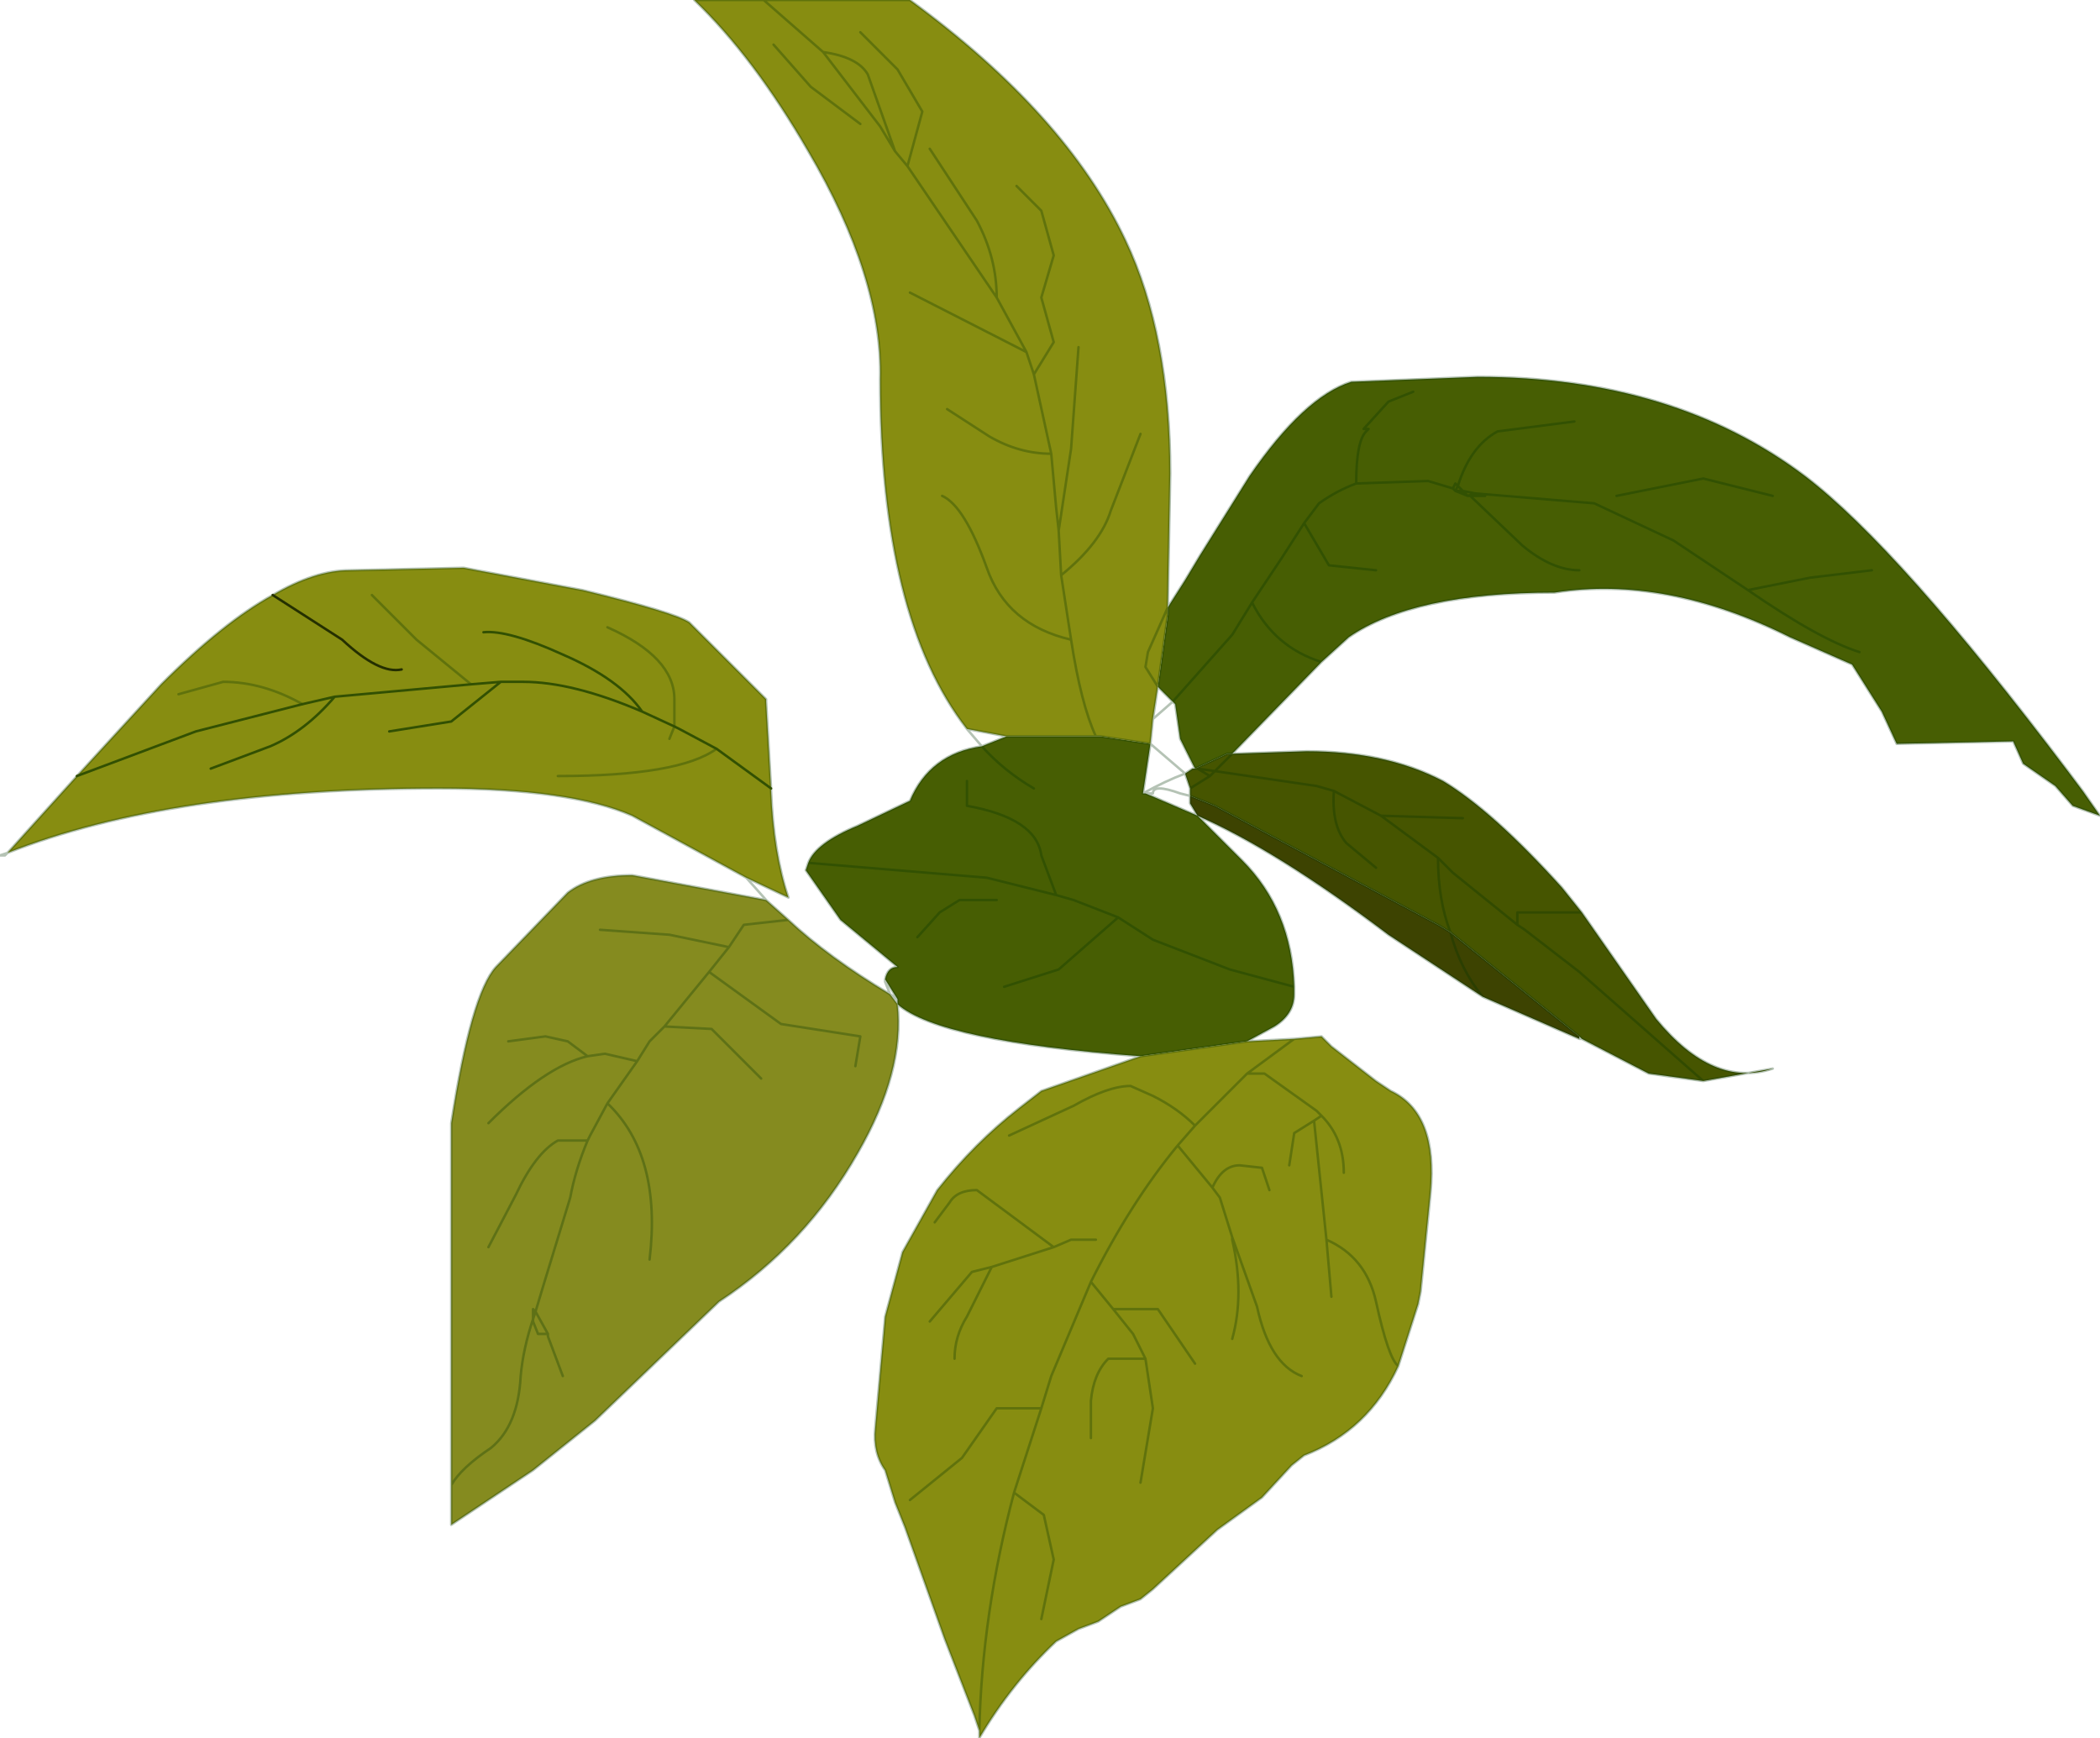 <?xml version="1.0" encoding="UTF-8" standalone="no"?>
<svg xmlns:xlink="http://www.w3.org/1999/xlink" height="35.05px" width="42.35px" xmlns="http://www.w3.org/2000/svg">
  <g transform="matrix(1.0, 0.0, 0.0, 1.0, 0.0, 0.0)">
    <path d="M23.55 12.25 L23.9 11.7 24.2 11.2 25.2 9.6 Q26.3 8.0 27.25 7.7 L29.8 7.6 Q33.75 7.6 36.4 9.6 38.3 11.05 41.7 15.55 L42.0 15.95 42.35 16.45 41.8 16.25 41.45 15.85 40.8 15.4 40.6 14.95 38.25 15.0 37.95 14.35 37.35 13.4 36.1 12.85 Q33.6 11.6 31.35 11.95 28.5 11.95 27.2 12.85 L26.65 13.35 24.85 15.2 24.75 15.2 24.1 15.5 23.8 14.9 23.7 14.2 23.65 14.15 23.35 13.85 23.55 12.4 23.55 12.25 M24.15 16.45 L25.05 17.35 Q26.05 18.35 26.1 19.9 L26.1 20.05 Q26.1 20.45 25.7 20.7 L25.15 21.0 23.0 21.3 Q18.95 21.0 18.1 20.25 L18.1 20.15 17.85 19.75 Q17.9 19.5 18.1 19.5 L16.95 18.55 16.25 17.55 16.3 17.4 Q16.45 17.0 17.3 16.65 L18.35 16.15 Q18.75 15.2 19.8 15.05 L20.3 14.85 22.1 14.85 22.2 14.85 23.2 15.0 23.05 16.0 23.1 16.0 24.15 16.45 M37.75 11.5 L36.5 11.65 35.25 11.9 33.75 10.9 32.15 10.15 29.75 9.95 29.5 9.9 29.4 9.8 Q29.65 9.0 30.2 8.7 L31.75 8.5 30.2 8.7 Q29.65 9.0 29.4 9.8 L29.5 9.9 29.75 9.95 32.15 10.15 33.75 10.9 35.25 11.9 36.5 11.65 37.75 11.5 M27.75 11.5 L26.8 11.4 26.3 10.55 26.6 10.15 Q26.95 9.9 27.35 9.75 L28.8 9.7 29.3 9.85 29.35 9.9 29.6 10.0 29.65 10.0 30.7 11.0 Q31.3 11.5 31.85 11.5 31.3 11.5 30.7 11.0 L29.65 10.0 29.6 10.0 29.35 9.9 29.3 9.85 28.8 9.7 27.35 9.75 Q26.95 9.9 26.6 10.15 L26.3 10.55 26.8 11.4 27.75 11.5 M35.75 10.0 L34.35 9.65 32.6 10.0 34.35 9.65 35.75 10.0 M29.3 9.85 L29.35 9.75 29.4 9.8 29.35 9.9 29.5 9.9 29.6 10.0 29.75 9.95 29.95 10.0 29.65 10.0 29.95 10.0 29.75 9.95 29.6 10.0 29.5 9.9 29.35 9.9 29.4 9.8 29.35 9.75 29.3 9.85 M28.5 7.9 L28.0 8.1 27.5 8.65 27.6 8.65 27.55 8.7 Q27.35 8.9 27.35 9.75 27.35 8.9 27.55 8.7 L27.6 8.65 27.5 8.65 28.0 8.1 28.5 7.9 M26.3 10.55 L25.85 11.25 25.25 12.15 24.85 12.8 23.65 14.15 24.85 12.8 25.25 12.15 25.85 11.25 26.3 10.55 M21.3 18.05 L21.65 18.15 22.55 18.5 21.35 19.55 20.25 19.9 21.35 19.55 22.55 18.5 21.65 18.15 21.3 18.05 19.9 17.7 16.3 17.4 19.9 17.7 21.3 18.05 21.0 17.25 Q20.9 16.5 19.5 16.25 L19.5 15.75 19.5 16.25 Q20.9 16.5 21.0 17.25 L21.3 18.05 M20.85 15.9 Q20.25 15.55 19.8 15.05 20.25 15.55 20.85 15.9 M22.55 18.5 L23.25 18.95 24.8 19.55 26.1 19.9 24.8 19.55 23.25 18.95 22.55 18.5 M26.65 13.35 Q25.7 13.05 25.25 12.15 25.7 13.05 26.65 13.35 M37.5 13.15 Q36.7 12.9 35.25 11.9 36.7 12.9 37.5 13.15 M18.5 18.9 L18.95 18.4 19.35 18.15 20.1 18.15 19.35 18.15 18.95 18.4 18.5 18.9" fill="#475e03" fill-rule="evenodd" stroke="none"/>
    <path d="M25.15 21.0 L26.1 20.95 26.65 20.9 26.85 21.1 27.75 21.8 28.05 22.0 Q29.0 22.45 28.85 24.05 L28.65 26.05 28.6 26.3 28.2 27.55 Q27.6 28.85 26.3 29.35 L26.05 29.55 25.45 30.2 24.55 30.85 23.25 32.05 23.0 32.25 22.6 32.4 22.15 32.7 21.75 32.85 21.3 33.1 Q20.4 33.95 19.75 35.05 L19.75 34.9 19.65 34.6 19.05 33.05 18.25 30.8 18.05 30.3 17.85 29.65 Q17.6 29.3 17.65 28.8 L17.85 26.55 18.2 25.25 18.9 24.0 Q19.65 23.05 20.55 22.35 L21.0 22.0 23.0 21.3 25.15 21.0 M15.05 17.7 L12.75 16.45 Q11.5 15.9 8.85 15.9 3.45 15.9 0.15 17.2 L1.55 15.65 3.25 13.8 Q4.5 12.55 5.5 12.0 6.35 11.5 7.05 11.5 L9.35 11.45 11.75 11.9 Q13.6 12.35 13.9 12.55 L15.45 14.1 15.45 14.15 15.55 15.9 15.55 15.95 Q15.6 17.2 15.9 18.1 L15.05 17.7 M21.2 9.15 L21.3 10.25 21.35 10.7 21.6 9.05 21.75 7.0 21.6 9.05 21.35 10.7 21.4 11.6 Q22.2 10.95 22.4 10.3 L23.0 8.75 22.4 10.3 Q22.2 10.95 21.4 11.6 L21.35 10.7 21.3 10.25 21.2 9.15 Q20.55 9.15 19.95 8.8 L19.1 8.25 19.95 8.8 Q20.55 9.15 21.2 9.15 L20.85 7.55 21.2 9.15 M20.5 3.75 L21.0 4.25 21.25 5.15 21.0 6.0 21.25 6.9 20.85 7.55 20.7 7.1 20.1 6.0 Q20.1 5.2 19.7 4.45 L18.75 3.0 19.7 4.45 Q20.1 5.2 20.1 6.0 L20.7 7.1 20.85 7.55 21.25 6.9 21.0 6.0 21.25 5.15 21.0 4.25 20.5 3.75 M19.5 14.7 Q17.75 12.45 17.75 7.65 17.8 5.6 16.3 3.05 15.2 1.15 14.0 0.0 L15.4 0.0 18.35 0.0 Q21.5 2.3 22.7 4.85 23.6 6.75 23.6 9.55 L23.55 12.25 23.55 12.4 23.35 13.85 23.1 13.45 23.15 13.15 23.55 12.25 23.15 13.15 23.1 13.45 23.35 13.85 23.25 14.5 23.2 15.0 22.2 14.85 22.1 14.85 20.3 14.85 19.5 14.7 M19.0 10.0 Q19.45 10.2 19.9 11.45 20.3 12.6 21.6 12.9 21.8 14.2 22.1 14.85 21.8 14.2 21.6 12.9 20.3 12.6 19.9 11.45 19.45 10.2 19.0 10.0 M24.1 22.7 L25.15 21.65 25.5 21.65 26.55 22.4 26.65 22.5 26.5 22.6 26.1 22.85 26.0 23.5 26.1 22.85 26.5 22.6 26.65 22.5 26.55 22.4 25.5 21.65 25.15 21.65 24.1 22.7 23.75 23.1 Q22.8 24.25 22.0 25.85 L21.2 27.75 21.0 28.4 20.1 28.4 19.4 29.4 18.35 30.25 19.4 29.4 20.1 28.4 21.0 28.4 21.2 27.75 22.0 25.85 Q22.8 24.25 23.75 23.1 L24.1 22.7 Q23.75 22.35 23.25 22.1 L22.8 21.9 Q22.35 21.9 21.65 22.3 L20.35 22.9 21.65 22.3 Q22.35 21.9 22.8 21.9 L23.25 22.1 Q23.75 22.35 24.1 22.7 M24.45 23.95 L23.75 23.1 24.45 23.95 Q24.65 23.5 25.0 23.5 L25.45 23.55 25.6 24.0 25.45 23.55 25.0 23.5 Q24.65 23.5 24.45 23.95 L24.6 24.15 24.85 24.95 25.35 26.35 Q25.6 27.5 26.25 27.75 25.6 27.5 25.35 26.35 L24.85 24.95 24.6 24.15 24.45 23.95 M25.15 21.65 L26.1 20.95 25.15 21.65 M27.1 23.65 Q27.1 22.95 26.65 22.5 27.1 22.95 27.1 23.65 M21.4 11.6 L21.6 12.9 21.4 11.6 M18.3 3.35 L20.1 6.0 18.3 3.35 18.05 3.05 17.5 1.5 Q17.3 1.15 16.6 1.05 L15.4 0.0 16.6 1.05 Q17.3 1.15 17.5 1.5 L18.05 3.05 18.3 3.35 18.6 2.25 18.1 1.4 17.35 0.65 18.1 1.4 18.6 2.25 18.3 3.35 M15.6 0.9 L16.35 1.75 17.35 2.5 16.35 1.75 15.6 0.9 M16.6 1.05 L17.75 2.55 18.05 3.05 17.75 2.55 16.6 1.05 M1.55 15.65 L3.95 14.75 6.1 14.2 6.75 14.05 Q6.15 14.75 5.45 15.05 L4.25 15.5 5.45 15.05 Q6.15 14.75 6.75 14.05 L6.1 14.2 3.95 14.75 1.55 15.65 M7.5 12.0 L8.4 12.9 9.5 13.8 8.4 12.9 7.5 12.0 M6.75 14.05 L9.5 13.8 10.1 13.75 9.1 14.55 7.85 14.75 9.1 14.55 10.1 13.75 9.5 13.8 6.75 14.05 M5.5 12.0 L6.9 12.9 Q7.65 13.6 8.1 13.5 7.65 13.6 6.9 12.9 L5.5 12.0 M3.6 14.0 L4.5 13.75 Q5.3 13.75 6.1 14.2 5.3 13.75 4.5 13.75 L3.6 14.0 M13.6 14.65 L13.7 14.7 14.45 15.1 13.7 14.7 13.6 14.65 13.5 14.9 13.6 14.65 12.95 14.35 Q11.55 13.75 10.55 13.75 L10.1 13.75 10.55 13.75 Q11.55 13.75 12.95 14.35 L13.6 14.65 13.6 14.1 Q13.6 13.25 12.25 12.65 13.6 13.25 13.6 14.1 L13.6 14.65 M11.25 15.65 Q13.7 15.65 14.45 15.1 13.7 15.65 11.25 15.65 M9.75 12.75 Q10.25 12.7 11.35 13.2 12.5 13.7 12.95 14.35 12.5 13.7 11.35 13.2 10.25 12.7 9.75 12.75 M18.85 24.65 L19.15 24.25 Q19.3 24.0 19.7 24.0 L21.25 25.15 20.0 25.55 19.6 25.65 18.75 26.65 19.6 25.65 20.0 25.55 21.25 25.15 19.7 24.0 Q19.3 24.0 19.15 24.25 L18.85 24.65 M14.45 15.1 L15.55 15.9 14.45 15.1 M19.25 27.4 Q19.25 26.95 19.5 26.55 L20.0 25.55 19.5 26.55 Q19.25 26.95 19.25 27.4 M19.75 34.9 Q19.8 32.55 20.45 30.1 L21.0 28.4 20.45 30.1 21.05 30.55 21.25 31.45 21.0 32.65 21.25 31.45 21.05 30.55 20.45 30.1 Q19.8 32.55 19.75 34.9 M18.35 5.9 L20.7 7.1 18.35 5.9 M22.0 29.0 L22.0 28.25 Q22.05 27.7 22.35 27.4 L23.1 27.4 22.85 26.9 22.45 26.4 23.35 26.4 24.1 27.5 23.35 26.4 22.45 26.4 22.85 26.9 23.1 27.4 23.25 28.4 23.0 29.9 23.25 28.4 23.1 27.4 22.35 27.4 Q22.05 27.7 22.0 28.25 L22.0 29.0 M21.25 25.15 L21.6 25.0 22.1 25.0 21.6 25.0 21.25 25.15 M22.45 26.4 L22.0 25.85 22.45 26.4 M24.85 27.0 Q25.1 26.1 24.85 25.0 L24.85 24.95 24.85 25.0 Q25.1 26.1 24.85 27.0 M28.2 27.55 Q28.0 27.4 27.75 26.25 27.55 25.35 26.75 25.0 L26.85 26.15 26.75 25.0 26.5 22.6 26.75 25.0 Q27.55 25.35 27.75 26.25 28.0 27.4 28.2 27.55" fill="#878d11" fill-rule="evenodd" stroke="none"/>
    <path d="M24.85 15.2 L26.35 15.15 Q27.95 15.15 29.1 15.75 30.1 16.35 31.5 17.9 L31.9 18.4 33.4 20.55 Q34.55 21.95 35.75 21.55 L34.35 21.8 33.25 21.65 31.9 20.95 31.85 20.9 29.25 18.8 29.0 18.65 24.5 16.25 24.0 16.05 24.0 15.9 24.4 15.65 24.5 15.55 26.55 15.85 26.9 15.95 Q26.85 16.65 27.15 17.0 L27.75 17.5 27.15 17.0 Q26.85 16.65 26.9 15.95 L26.55 15.85 24.5 15.55 24.4 15.65 24.0 15.9 23.9 15.6 24.05 15.5 24.1 15.5 24.75 15.2 24.85 15.2 24.5 15.55 24.15 15.5 24.4 15.65 24.15 15.5 24.5 15.55 24.85 15.2 M29.5 16.5 L27.85 16.45 29.0 17.3 Q29.0 18.15 29.25 18.8 29.0 18.15 29.0 17.3 L27.85 16.45 26.9 15.95 27.85 16.45 29.5 16.5 M29.0 17.3 L29.1 17.4 29.3 17.6 30.6 18.65 30.75 18.75 31.85 19.6 34.35 21.8 31.85 19.6 30.75 18.75 30.6 18.65 29.3 17.6 29.1 17.4 29.0 17.3 M24.15 15.5 L24.1 15.5 24.15 15.5 M31.9 18.4 L30.6 18.4 30.6 18.65 30.6 18.4 31.9 18.4" fill="#465500" fill-rule="evenodd" stroke="none"/>
    <path d="M31.85 20.95 L29.9 20.1 28.0 18.85 Q25.75 17.15 24.15 16.45 L24.0 16.2 24.0 16.05 24.5 16.25 29.0 18.65 29.25 18.8 Q29.45 19.55 29.9 20.1 29.45 19.55 29.25 18.8 L31.85 20.9 31.85 20.95" fill="#3d4301" fill-rule="evenodd" stroke="none"/>
    <path d="M18.1 20.25 Q18.25 21.6 17.3 23.25 16.25 25.1 14.5 26.25 L12.0 28.65 10.75 29.65 9.1 30.75 9.1 29.95 9.1 22.65 Q9.5 20.05 10.0 19.5 L11.45 18.0 Q11.9 17.65 12.75 17.65 L15.45 18.15 15.9 18.55 15.0 18.65 14.7 19.1 14.3 19.6 14.7 19.1 15.0 18.65 15.9 18.55 Q16.7 19.3 17.95 20.05 L18.1 20.25 M12.25 22.25 L12.85 21.4 12.2 21.25 11.85 21.3 11.45 21.0 11.0 20.9 10.25 21.0 11.0 20.9 11.45 21.0 11.85 21.3 12.2 21.25 12.85 21.4 13.1 21.0 13.4 20.7 13.1 21.0 12.85 21.4 12.25 22.25 Q13.35 23.3 13.1 25.4 13.35 23.3 12.25 22.25 L11.9 22.9 11.85 23.0 Q11.6 23.6 11.5 24.15 L10.95 25.95 10.8 26.45 11.05 26.9 11.05 26.95 11.35 27.75 11.05 26.95 11.05 26.9 10.8 26.45 10.95 25.95 11.5 24.15 Q11.6 23.6 11.85 23.0 L11.9 22.9 12.25 22.25 M9.85 25.15 L10.4 24.1 Q10.8 23.25 11.25 23.0 L11.85 23.0 11.25 23.0 Q10.8 23.25 10.4 24.1 L9.85 25.15 M12.1 18.75 L13.5 18.85 14.7 19.1 13.5 18.85 12.1 18.75 M15.35 21.75 L14.35 20.75 13.4 20.7 14.3 19.6 15.75 20.65 17.35 20.9 17.25 21.5 17.35 20.9 15.75 20.65 14.3 19.6 13.4 20.7 14.35 20.75 15.35 21.75 M9.85 22.65 Q11.0 21.5 11.85 21.3 11.0 21.5 9.85 22.65 M10.75 26.6 L10.8 26.45 10.75 26.4 10.75 26.6 10.75 26.65 10.85 26.9 11.05 26.9 10.85 26.9 10.75 26.65 10.75 26.6 Q10.55 27.2 10.5 27.75 10.45 28.75 9.9 29.2 9.3 29.6 9.1 29.95 9.3 29.6 9.9 29.2 10.45 28.75 10.5 27.75 10.55 27.2 10.75 26.6 L10.75 26.4 10.8 26.45 10.75 26.6" fill="#858b1f" fill-rule="evenodd" stroke="none"/>
    <path d="M23.55 12.25 L23.9 11.7 24.2 11.2 25.2 9.6 Q26.3 8.0 27.25 7.7 L29.8 7.6 Q33.75 7.6 36.4 9.6 38.3 11.05 41.7 15.55 L42.0 15.95 42.35 16.45 41.8 16.25 41.45 15.85 40.8 15.4 40.6 14.95 38.25 15.0 37.95 14.35 37.35 13.4 36.1 12.85 Q33.6 11.6 31.35 11.95 28.5 11.95 27.2 12.85 L26.65 13.35 24.85 15.2 26.35 15.15 Q27.95 15.15 29.1 15.75 30.1 16.35 31.5 17.9 L31.9 18.4 33.4 20.55 Q34.55 21.95 35.75 21.55 L34.35 21.8 33.25 21.65 31.9 20.95 31.85 20.95 29.9 20.1 28.0 18.85 Q25.75 17.15 24.15 16.45 L25.05 17.35 Q26.05 18.35 26.1 19.9 L26.1 20.05 Q26.1 20.45 25.7 20.7 L25.15 21.0 26.1 20.95 26.65 20.9 26.85 21.1 27.75 21.8 28.05 22.0 Q29.0 22.45 28.85 24.05 L28.65 26.05 28.6 26.3 28.2 27.55 Q27.6 28.85 26.3 29.35 L26.05 29.55 25.45 30.2 24.55 30.85 23.25 32.05 23.0 32.25 22.6 32.4 22.15 32.7 21.75 32.85 21.3 33.1 Q20.4 33.95 19.75 35.05 L19.75 34.9 19.65 34.6 19.05 33.05 18.25 30.8 18.05 30.3 17.85 29.65 Q17.6 29.3 17.65 28.8 L17.85 26.55 18.2 25.25 18.9 24.0 Q19.65 23.05 20.55 22.35 L21.0 22.0 23.0 21.3 Q18.95 21.0 18.1 20.25 18.25 21.6 17.3 23.25 16.25 25.1 14.5 26.25 L12.0 28.65 10.75 29.65 9.1 30.75 9.1 29.95 9.1 22.65 Q9.5 20.05 10.0 19.5 L11.45 18.0 Q11.9 17.65 12.75 17.65 L15.45 18.15 15.05 17.7 12.75 16.45 Q11.5 15.9 8.85 15.9 3.45 15.9 0.15 17.2 L0.1 17.25 0.0 17.25 0.15 17.2 1.55 15.65 3.25 13.8 Q4.5 12.55 5.5 12.0 6.35 11.5 7.05 11.5 L9.35 11.45 11.75 11.9 Q13.6 12.35 13.9 12.55 L15.45 14.1 15.45 14.15 15.55 15.9 15.55 15.95 Q15.6 17.2 15.9 18.1 L15.05 17.7 M32.6 10.0 L34.35 9.65 35.75 10.0 M31.85 11.5 Q31.3 11.5 30.7 11.0 L29.65 10.0 29.6 10.0 29.35 9.9 29.3 9.85 28.8 9.7 27.35 9.75 Q26.95 9.9 26.6 10.15 L26.3 10.55 26.8 11.4 27.75 11.5 M31.75 8.5 L30.2 8.7 Q29.65 9.0 29.4 9.8 L29.5 9.9 29.75 9.95 32.15 10.15 33.75 10.9 35.25 11.9 36.5 11.65 37.75 11.5 M18.75 3.0 L19.7 4.45 Q20.1 5.2 20.1 6.0 L20.7 7.1 20.85 7.55 21.25 6.9 21.0 6.0 21.25 5.15 21.0 4.25 20.5 3.75 M19.1 8.25 L19.95 8.8 Q20.55 9.15 21.2 9.15 L20.85 7.55 M21.75 7.0 L21.6 9.05 21.35 10.7 21.4 11.6 Q22.2 10.95 22.4 10.3 L23.0 8.75 M21.35 10.7 L21.3 10.25 21.2 9.15 M19.5 14.7 Q17.75 12.45 17.75 7.65 17.8 5.6 16.3 3.05 15.2 1.15 14.0 0.0 L15.4 0.0 18.35 0.0 Q21.5 2.3 22.7 4.85 23.6 6.75 23.6 9.55 L23.55 12.25 23.55 12.4 23.35 13.85 23.65 14.15 24.85 12.8 25.25 12.15 25.85 11.25 26.3 10.55 M27.35 9.75 Q27.35 8.9 27.55 8.7 L27.6 8.65 27.5 8.65 28.0 8.1 28.5 7.9 M29.65 10.0 L29.95 10.0 29.75 9.95 29.6 10.0 29.5 9.9 29.35 9.9 29.4 9.8 29.35 9.75 29.3 9.85 M27.75 17.5 L27.15 17.0 Q26.85 16.65 26.9 15.95 L26.55 15.85 24.5 15.55 24.4 15.65 24.0 15.9 24.0 16.05 24.5 16.25 29.0 18.65 29.25 18.8 Q29.0 18.15 29.0 17.3 L27.85 16.45 26.9 15.95 M34.35 21.8 L31.85 19.6 30.75 18.75 30.6 18.65 29.3 17.6 29.1 17.4 29.0 17.3 M27.85 16.45 L29.5 16.5 M23.35 13.85 L23.1 13.45 23.15 13.15 23.55 12.25 M24.1 15.5 L23.8 14.9 23.7 14.2 23.65 14.15 23.25 14.5 23.2 15.0 23.9 15.6 24.05 15.5 24.1 15.5 24.75 15.2 24.85 15.2 24.5 15.55 24.15 15.5 24.4 15.65 M23.35 13.85 L23.25 14.5 M22.1 14.85 Q21.8 14.2 21.6 12.9 20.3 12.6 19.9 11.45 19.45 10.2 19.0 10.0 M23.2 15.0 L22.2 14.85 22.1 14.85 20.3 14.85 19.8 15.05 Q20.25 15.55 20.85 15.9 M16.3 17.4 L19.9 17.7 21.3 18.05 21.0 17.25 Q20.9 16.5 19.5 16.25 L19.5 15.75 M20.25 19.9 L21.35 19.55 22.55 18.5 21.65 18.15 21.3 18.05 M24.1 15.5 L24.15 15.5 M24.0 15.9 L23.9 15.6 Q23.5 15.75 23.05 16.0 L23.1 16.0 23.25 16.0 Q23.25 15.8 23.8 16.0 L24.0 16.05 24.0 16.2 24.15 16.45 23.1 16.0 M23.05 16.0 L23.2 15.0 M26.1 19.9 L24.8 19.55 23.25 18.95 22.55 18.5 M23.0 21.3 L25.15 21.0 M18.35 30.25 L19.4 29.4 20.1 28.4 21.0 28.4 21.2 27.75 22.0 25.85 Q22.8 24.25 23.75 23.1 L24.1 22.7 Q23.75 22.35 23.25 22.1 L22.8 21.9 Q22.35 21.9 21.65 22.3 L20.35 22.9 M25.6 24.0 L25.45 23.55 25.0 23.5 Q24.65 23.5 24.45 23.95 L24.6 24.15 24.85 24.95 25.35 26.35 Q25.6 27.5 26.25 27.75 M23.75 23.1 L24.45 23.95 M26.0 23.5 L26.1 22.85 26.5 22.6 26.65 22.5 26.55 22.4 25.5 21.65 25.15 21.65 24.1 22.7 M29.25 18.8 Q29.45 19.55 29.9 20.1 M26.65 22.5 Q27.1 22.95 27.1 23.65 M26.1 20.95 L25.15 21.65 M30.6 18.65 L30.6 18.4 31.9 18.4 M31.9 20.95 L31.85 20.9 29.25 18.8 M25.25 12.15 Q25.7 13.05 26.65 13.35 M21.6 12.9 L21.4 11.6 M35.25 11.9 Q36.7 12.9 37.5 13.15 M15.4 0.0 L16.6 1.05 Q17.3 1.15 17.5 1.5 L18.05 3.05 18.3 3.35 18.6 2.25 18.1 1.4 17.35 0.65 M18.05 3.05 L17.75 2.55 16.6 1.05 M17.35 2.5 L16.35 1.75 15.6 0.9 M20.1 6.0 L18.3 3.35 M9.5 13.8 L8.4 12.9 7.5 12.0 M6.1 14.2 Q5.3 13.75 4.5 13.75 L3.6 14.0 M19.8 15.05 L19.5 14.7 20.3 14.85 M15.9 18.55 L15.45 18.15 M17.85 19.75 Q17.9 19.5 18.1 19.5 L16.95 18.55 16.25 17.55 16.3 17.4 Q16.45 17.0 17.3 16.65 L18.35 16.15 Q18.75 15.2 19.8 15.05 M20.1 18.15 L19.35 18.15 18.95 18.4 18.5 18.9 M13.6 14.65 L13.5 14.9 M13.6 14.65 L13.6 14.1 Q13.6 13.25 12.25 12.65 M14.45 15.1 Q13.7 15.65 11.25 15.65 M17.25 21.5 L17.35 20.9 15.75 20.65 14.3 19.6 13.4 20.7 14.35 20.75 15.35 21.75 M15.9 18.55 L15.0 18.65 14.7 19.1 14.3 19.6 M14.7 19.1 L13.5 18.85 12.1 18.75 M10.25 21.0 L11.0 20.9 11.45 21.0 11.85 21.3 12.2 21.25 12.85 21.4 13.1 21.0 13.4 20.7 M13.1 25.4 Q13.35 23.3 12.25 22.25 L11.9 22.9 11.85 23.0 Q11.6 23.6 11.5 24.15 L10.95 25.95 10.8 26.45 11.05 26.9 11.05 26.95 11.35 27.75 M11.85 23.0 L11.25 23.0 Q10.8 23.25 10.4 24.1 L9.85 25.15 M12.85 21.4 L12.25 22.25 M17.85 19.75 L18.1 20.15 18.1 20.25 17.95 20.05 Q16.7 19.3 15.9 18.55 M17.85 19.75 L17.85 19.8 17.95 20.05 18.1 20.15 M18.75 26.65 L19.6 25.65 20.0 25.55 21.25 25.15 19.7 24.0 Q19.3 24.0 19.15 24.25 L18.85 24.65 M11.85 21.3 Q11.0 21.5 9.85 22.65 M20.0 25.55 L19.5 26.55 Q19.25 26.95 19.25 27.4 M11.05 26.9 L10.85 26.9 10.75 26.65 10.75 26.6 Q10.55 27.2 10.5 27.75 10.45 28.75 9.9 29.2 9.3 29.6 9.1 29.95 M10.75 26.6 L10.75 26.4 10.8 26.45 10.75 26.6 M26.85 26.15 L26.75 25.0 26.5 22.6 M26.75 25.0 Q27.55 25.35 27.75 26.25 28.0 27.4 28.2 27.55 M24.85 24.95 L24.85 25.0 Q25.1 26.1 24.85 27.0 M24.1 27.5 L23.35 26.4 22.45 26.4 22.85 26.9 23.1 27.4 23.25 28.4 23.0 29.9 M22.0 25.85 L22.45 26.4 M22.1 25.0 L21.6 25.0 21.25 25.15 M21.0 28.4 L20.45 30.1 21.05 30.55 21.25 31.45 21.0 32.65 M23.1 27.4 L22.35 27.4 Q22.05 27.7 22.0 28.25 L22.0 29.0 M20.7 7.1 L18.35 5.9 M20.45 30.1 Q19.8 32.55 19.75 34.9" fill="none" stroke="#003300" stroke-linecap="round" stroke-linejoin="round" stroke-opacity="0.29" stroke-width="0.05"/>
    <path d="M8.1 13.5 Q7.65 13.6 6.9 12.9 L5.5 12.0" fill="none" stroke="#242f00" stroke-linecap="round" stroke-linejoin="round" stroke-width="0.05"/>
    <path d="M4.25 15.5 L5.45 15.05 Q6.15 14.75 6.75 14.05 L6.1 14.2 3.95 14.75 1.55 15.65 M7.85 14.75 L9.1 14.55 10.1 13.75 9.5 13.8 6.75 14.05 M14.45 15.1 L13.7 14.7 13.6 14.65 12.95 14.35 Q11.55 13.75 10.55 13.75 L10.1 13.75 M12.95 14.35 Q12.5 13.7 11.35 13.2 10.25 12.7 9.75 12.75 M15.55 15.9 L14.45 15.1" fill="none" stroke="#325002" stroke-linecap="round" stroke-linejoin="round" stroke-width="0.05"/>
  </g>
</svg>

